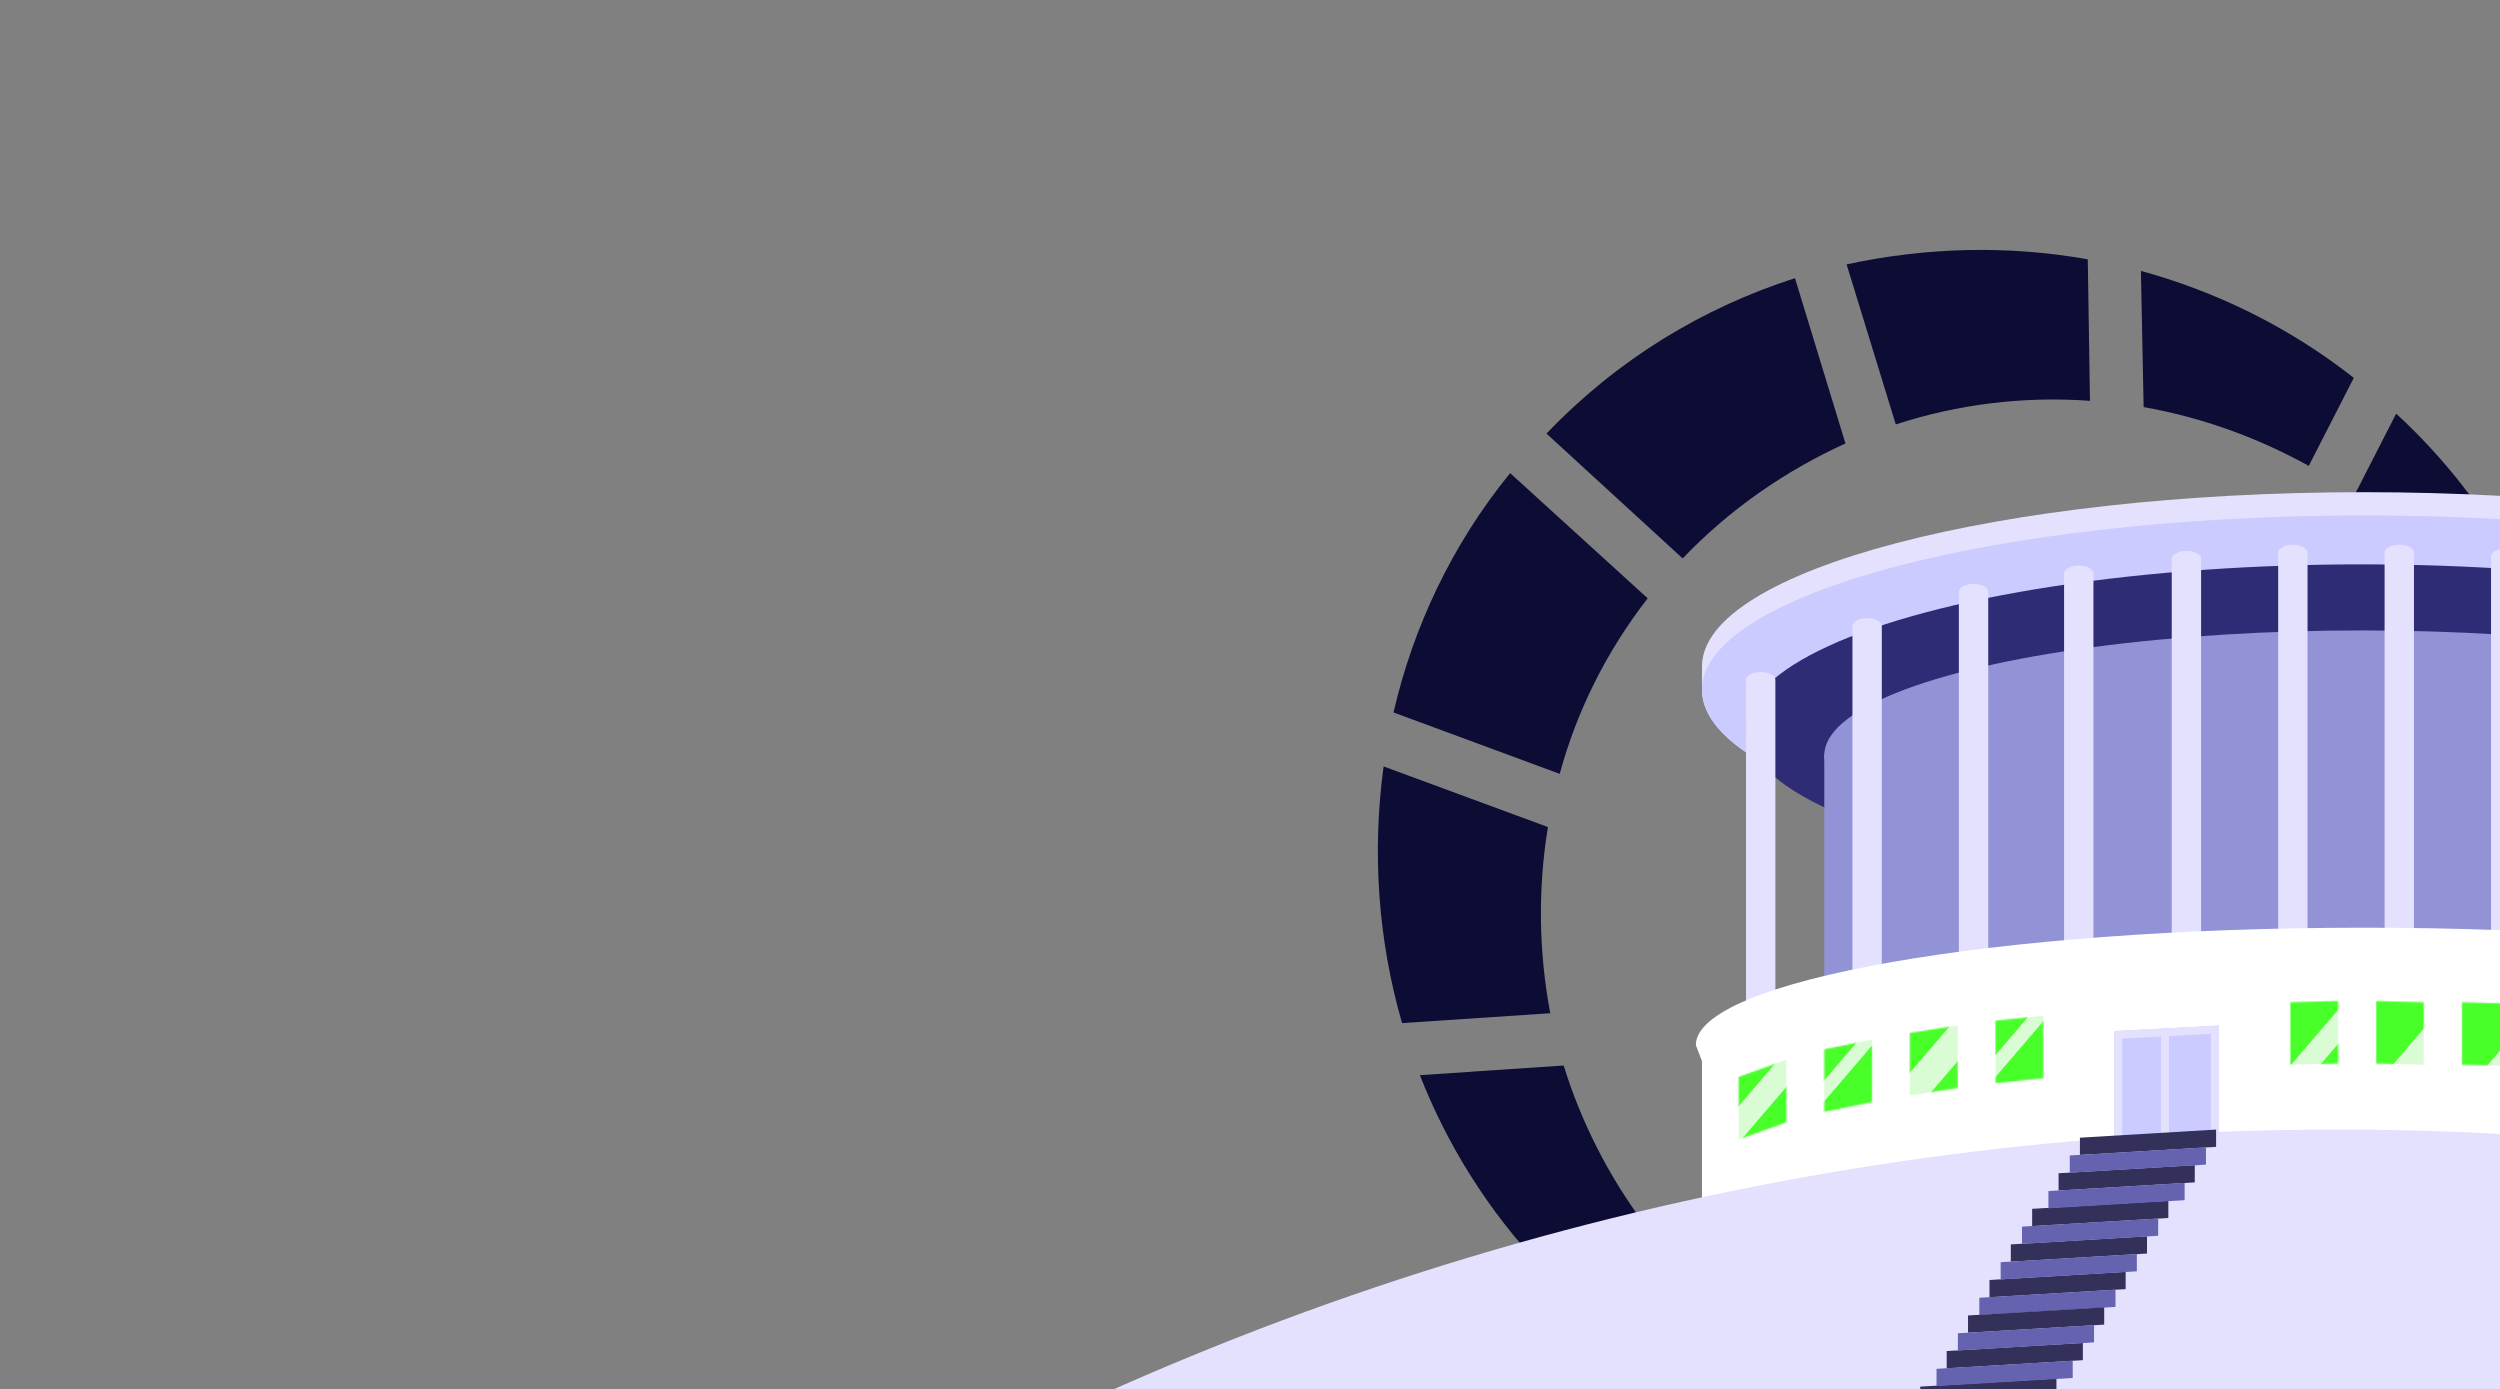 <svg xmlns="http://www.w3.org/2000/svg" width="1600" height="889" viewBox="0 0 1600 889" fill="none"><rect x="0" y="0" width="1600" height="889" fill="#808080" stroke="none"/><path fill-rule="evenodd" clip-rule="evenodd" d="M1637.37 507.4L1654.86 505.986C1650.66 467.384 1639.98 429.375 1624.35 393.326L1601 419.671C1617.73 447.178 1629.78 476.899 1637.37 507.4Z" fill="#0C0C35"></path><path fill-rule="evenodd" clip-rule="evenodd" d="M1631.8 688.042C1649.95 640.708 1658.51 590.166 1657.19 540.385L1643.66 541.605C1650.85 590.256 1647.08 640.283 1631.8 688.042Z" fill="#0C0C35"></path><path fill-rule="evenodd" clip-rule="evenodd" d="M1185.19 888.249L1158.96 917.845C1191.72 927.866 1225.31 933.314 1259.12 934.232L1271.19 912.673C1241.99 908.996 1213.04 900.774 1185.19 888.249Z" fill="#0C0C35"></path><path fill-rule="evenodd" clip-rule="evenodd" d="M1308.86 916.494L1298.77 933.975C1361.14 929.523 1422.44 910.412 1476.42 876.343C1424.85 904.623 1366.84 918.21 1308.86 916.494Z" fill="#0C0C35"></path><path fill-rule="evenodd" clip-rule="evenodd" d="M1054.51 382.922L966.497 302.797C929.209 348.513 904.385 401.547 891.856 455.971L998.222 495.269C1008.97 455.657 1027.78 417.356 1054.51 382.922Z" fill="#0C0C35"></path><path fill-rule="evenodd" clip-rule="evenodd" d="M1000.74 681.931L908.724 688.106C926.095 732.573 952.401 774.903 986.787 811.181L1051.96 782.82C1029.04 751.922 1011.81 717.641 1000.74 681.931Z" fill="#0C0C35"></path><path fill-rule="evenodd" clip-rule="evenodd" d="M1097.92 832.569C1089.74 825.323 1081.83 817.782 1074.73 809.893L1013.43 836.957C1047.06 866.755 1084.15 889.6 1123.89 905.799L1153.53 872.349C1134.04 861.402 1115.19 847.876 1097.92 832.569Z" fill="#0C0C35"></path><path fill-rule="evenodd" clip-rule="evenodd" d="M990.673 529.311L885.497 490.518C878.078 545.267 881.858 601.433 897.327 654.775L992.165 648.477C984.783 609.184 984.17 568.984 990.673 529.311Z" fill="#0C0C35"></path><path fill-rule="evenodd" clip-rule="evenodd" d="M1337.58 256.524L1336.17 165.953C1284.73 156.841 1232.65 158.246 1181.83 169.205L1213.3 271.629C1252.95 258.653 1295.38 253.481 1337.58 256.524Z" fill="#0C0C35"></path><path fill-rule="evenodd" clip-rule="evenodd" d="M1076.9 357.394C1107.22 325.626 1142.91 301.227 1181.08 283.793L1148.78 178.028C1089.73 197.031 1035.1 229.977 989.748 277.505L1076.9 357.394Z" fill="#0C0C35"></path><path fill-rule="evenodd" clip-rule="evenodd" d="M1477.6 298.165L1506.44 241.813C1464.97 209.281 1418.51 186.625 1370.19 173.377L1371.93 260.539C1408.42 266.984 1444.21 279.686 1477.6 298.165Z" fill="#0C0C35"></path><path fill-rule="evenodd" clip-rule="evenodd" d="M1535.22 339.138C1552.79 354.711 1567.89 371.263 1581.66 389.275L1608.15 359.384C1588.93 324.915 1564.22 292.98 1533.55 264.727L1506.94 316.724C1516.53 323.62 1526.13 331.078 1535.22 339.138Z" fill="#0C0C35"></path><path fill-rule="evenodd" clip-rule="evenodd" d="M1937.19 426.57C1937.19 429.069 1936.88 431.549 1936.26 434.008C1936.88 436.466 1937.19 438.946 1937.19 441.446C1937.19 503.064 1747.37 553.015 1513.22 553.015C1282.56 553.015 1094.91 504.538 1089.39 444.186H1089.26V441.446V426.178H1089.26C1090.06 364.74 1279.57 315 1513.23 315C1747.37 315 1937.19 364.951 1937.19 426.57Z" fill="#E4E1FF"></path><ellipse cx="1513.22" cy="441.445" rx="423.964" ry="111.57" fill="#CBCBFF"></ellipse><ellipse cx="1511.66" cy="465.717" rx="394.212" ry="104.523" fill="#2E2C75"></ellipse><ellipse cx="1511.66" cy="483.333" rx="344.104" ry="79.86" fill="#9292D7"></ellipse><rect x="1167.55" y="482.55" width="494.821" height="169.116" fill="#9292D7"></rect><path fill-rule="evenodd" clip-rule="evenodd" d="M1185.59 400.341C1185.96 397.713 1190.01 395.643 1194.96 395.643C1199.9 395.643 1203.96 397.713 1204.33 400.341H1204.35V635.224H1185.56V400.751C1185.56 400.745 1185.56 400.739 1185.56 400.732C1185.56 400.726 1185.56 400.72 1185.56 400.713V400.341H1185.59Z" fill="#E4E1FF"></path><path fill-rule="evenodd" clip-rule="evenodd" d="M1339.8 367.07V626.612H1321.01V366.674H1321.04C1321.41 364.046 1325.46 361.977 1330.41 361.977C1335.35 361.977 1339.41 364.046 1339.78 366.674H1339.8V367.061C1339.8 367.063 1339.8 367.064 1339.8 367.066C1339.8 367.067 1339.8 367.069 1339.8 367.07Z" fill="#E4E1FF"></path><path fill-rule="evenodd" clip-rule="evenodd" d="M1458.05 353.364C1458.42 350.736 1462.48 348.667 1467.42 348.667C1472.37 348.667 1476.42 350.736 1476.79 353.364H1476.82V618.782H1458.03V353.77C1458.03 353.765 1458.03 353.76 1458.03 353.756C1458.03 353.751 1458.03 353.746 1458.03 353.741V353.364H1458.05Z" fill="#E4E1FF"></path><path fill-rule="evenodd" clip-rule="evenodd" d="M1594.29 355.713C1594.66 353.086 1598.71 351.016 1603.65 351.016C1608.6 351.016 1612.65 353.086 1613.02 355.713H1613.05V629.744H1594.26V356.123C1594.26 356.117 1594.26 356.111 1594.26 356.105C1594.26 356.099 1594.26 356.093 1594.26 356.087V355.713H1594.29Z" fill="#E4E1FF"></path><path fill-rule="evenodd" clip-rule="evenodd" d="M1253.71 378.418C1254.08 375.791 1258.13 373.721 1263.07 373.721C1268.02 373.721 1272.07 375.791 1272.44 378.418H1272.47V629.744H1253.68V378.828C1253.68 378.822 1253.68 378.816 1253.68 378.81C1253.68 378.804 1253.68 378.798 1253.68 378.792V378.418H1253.71Z" fill="#E4E1FF"></path><path fill-rule="evenodd" clip-rule="evenodd" d="M1389.94 357.279C1390.31 354.651 1394.36 352.581 1399.31 352.581C1404.25 352.581 1408.31 354.651 1408.67 357.279H1408.7V618.782H1389.91V357.677C1389.91 357.675 1389.91 357.672 1389.91 357.67C1389.91 357.668 1389.91 357.666 1389.91 357.664V357.279H1389.94Z" fill="#E4E1FF"></path><path fill-rule="evenodd" clip-rule="evenodd" d="M1526.17 353.364C1526.54 350.736 1530.59 348.667 1535.54 348.667C1540.48 348.667 1544.54 350.736 1544.91 353.364H1544.93V618.782H1526.14V353.775C1526.14 353.768 1526.14 353.762 1526.14 353.756C1526.14 353.749 1526.14 353.743 1526.14 353.737V353.364H1526.17Z" fill="#E4E1FF"></path><path fill-rule="evenodd" clip-rule="evenodd" d="M1117.47 434.791C1117.84 432.163 1121.9 430.093 1126.84 430.093C1131.79 430.093 1135.84 432.163 1136.21 434.791H1136.24V648.534H1117.45V435.223C1117.45 435.209 1117.45 435.196 1117.45 435.182C1117.45 435.168 1117.45 435.155 1117.45 435.141V434.791H1117.47Z" fill="#E4E1FF"></path><path fill-rule="evenodd" clip-rule="evenodd" d="M1085.35 668.891C1085.35 627.379 1276.91 593.728 1513.22 593.728C1749.54 593.728 1941.1 627.379 1941.1 668.891H1933.17C1935.82 672.258 1937.19 675.696 1937.19 679.191C1937.19 708.178 1842.98 733.299 1705.44 745.614V782.417H1089.26V679.191V679.069H1089.26C1089.26 679.069 1089.26 679.069 1089.26 679.068L1089.26 679.069L1085.35 668.891H1085.35Z" fill="white"></path><path d="M1353.11 659.887L1420.05 656.364V726.829L1353.11 730.352V659.887Z" fill="#CBCBFF"></path><path d="M1355.64 732.383V662.288L1417.52 659.031V729.126L1355.64 732.383Z" stroke="#E4E1FF" stroke-width="5.061"></path><path d="M1385.61 661.844V727.612" stroke="#E4E1FF" stroke-width="5.061"></path><circle cx="1496" cy="2650.91" r="1928" fill="#E4E1FF"></circle><path d="M1331.15 728.118L1418.31 722.914V733.972L1331.15 739.175V728.118Z" fill="#33315A"></path><path d="M1300.58 773.648L1387.74 768.445V779.502L1300.58 784.706V773.648Z" fill="#33315A"></path><path d="M1317.49 750.883L1404.65 745.679V756.737L1317.49 761.94V750.883Z" fill="#33315A"></path><path d="M1286.92 796.414L1374.08 791.21V802.268L1286.92 807.471V796.414Z" fill="#33315A"></path><path d="M1273.26 819.179L1360.42 813.976V825.033L1273.26 830.237V819.179Z" fill="#33315A"></path><path d="M1324.65 739.5L1411.81 734.297V745.354L1324.65 750.558V739.5Z" fill="#6563B0"></path><path d="M1294.08 785.031L1381.24 779.828V790.885L1294.08 796.089V785.031Z" fill="#6563B0"></path><path d="M1310.99 762.266L1398.15 757.062V768.12L1310.99 773.323V762.266Z" fill="#6563B0"></path><path d="M1280.42 807.797L1367.58 802.593V813.651L1280.42 818.854V807.797Z" fill="#6563B0"></path><path d="M1266.76 830.562L1353.92 825.358V836.416L1266.76 841.619V830.562Z" fill="#6563B0"></path><path d="M1259.53 841.897L1346.69 836.693V847.751L1259.53 852.954V841.897Z" fill="#33315A"></path><path d="M1228.96 887.428L1316.12 882.224V893.282L1228.96 898.485V887.428Z" fill="#33315A"></path><path d="M1245.87 864.662L1333.03 859.458V870.516L1245.87 875.72V864.662Z" fill="#33315A"></path><path d="M1253.03 853.28L1340.19 848.076V859.134L1253.03 864.337V853.28Z" fill="#6563B0"></path><path d="M1239.37 876.045L1326.53 870.841V881.899L1239.37 887.102V876.045Z" fill="#6563B0"></path><path d="M1112.75 689.247L1143.28 678.286V718.216L1112.75 729.178V689.247Z" fill="#DAFCD4"></path><path d="M1167.55 671.631L1198.09 665.367V705.297L1167.55 711.561V671.631Z" fill="#DAFCD4"></path><path d="M1222.36 661.061L1252.9 656.363V696.293L1222.36 700.991V661.061Z" fill="#DAFCD4"></path><path d="M1277.17 653.232L1307.7 650.1V690.03L1277.17 693.162V653.232Z" fill="#DAFCD4"></path><path d="M1465.86 641.488L1496.39 640.705V680.635L1465.86 681.418V641.488Z" fill="#DAFCD4"></path><path d="M1520.66 640.705L1551.2 641.488V681.418L1520.66 680.635V640.705Z" fill="#DAFCD4"></path><path d="M1575.47 641.488L1606 642.271V682.201L1575.47 681.418V641.488Z" fill="#DAFCD4"></path><mask id="mask0_2001_363" style="mask-type:alpha" maskUnits="userSpaceOnUse" x="1112" y="640" width="549" height="90"><path d="M1112.75 689.247L1143.28 678.286V718.216L1112.75 729.178V689.247Z" fill="white"></path><path d="M1167.55 671.631L1198.09 665.367V705.297L1167.55 711.561V671.631Z" fill="white"></path><path d="M1222.36 661.061L1252.9 656.363V696.293L1222.36 700.991V661.061Z" fill="white"></path><path d="M1277.17 653.232L1307.7 650.1V690.03L1277.17 693.162V653.232Z" fill="white"></path><path d="M1465.86 641.488L1496.39 640.705V680.635L1465.86 681.418V641.488Z" fill="white"></path><path d="M1520.66 640.705L1551.2 641.488V681.418L1520.66 680.635V640.705Z" fill="white"></path><path d="M1575.47 641.488L1606 642.271V682.201L1575.47 681.418V641.488Z" fill="white"></path></mask><g mask="url(#mask0_2001_363)"><path d="M1149.55 664.976L1104.92 717.041V668.89L1149.55 664.976Z" fill="#48FF2A"></path><path d="M1203.57 649.317L1158.94 701.383V653.232L1203.57 649.317Z" fill="#48FF2A"></path><path d="M1257.59 645.402L1212.97 697.468V649.317L1257.59 645.402Z" fill="#48FF2A"></path><path d="M1310.05 636.79L1265.42 688.855V640.704L1310.05 636.79Z" fill="#48FF2A"></path><path d="M1270.12 697.468L1314.75 645.402L1314.75 693.553L1270.12 697.468Z" fill="#48FF2A"></path><path d="M1218.45 719.39L1263.07 667.324L1263.07 715.475L1218.45 719.39Z" fill="#48FF2A"></path><path d="M1155.03 719.39L1199.66 667.324L1199.66 715.475L1155.03 719.39Z" fill="#48FF2A"></path><path d="M1461.16 709.212L1505.79 657.146L1505.79 705.297L1461.16 709.212Z" fill="#48FF2A"></path><path d="M1104.14 741.313L1148.76 689.247L1148.76 737.398L1104.14 741.313Z" fill="#48FF2A"></path><path d="M1636.54 629.743L1575.47 700.991V635.1L1636.54 629.743Z" fill="#48FF2A"></path><path d="M1581.73 622.697L1520.66 693.945V628.054L1581.73 622.697Z" fill="#48FF2A"></path><path d="M1520.66 617.999L1459.59 689.247V623.356L1520.66 617.999Z" fill="#48FF2A"></path></g></svg>